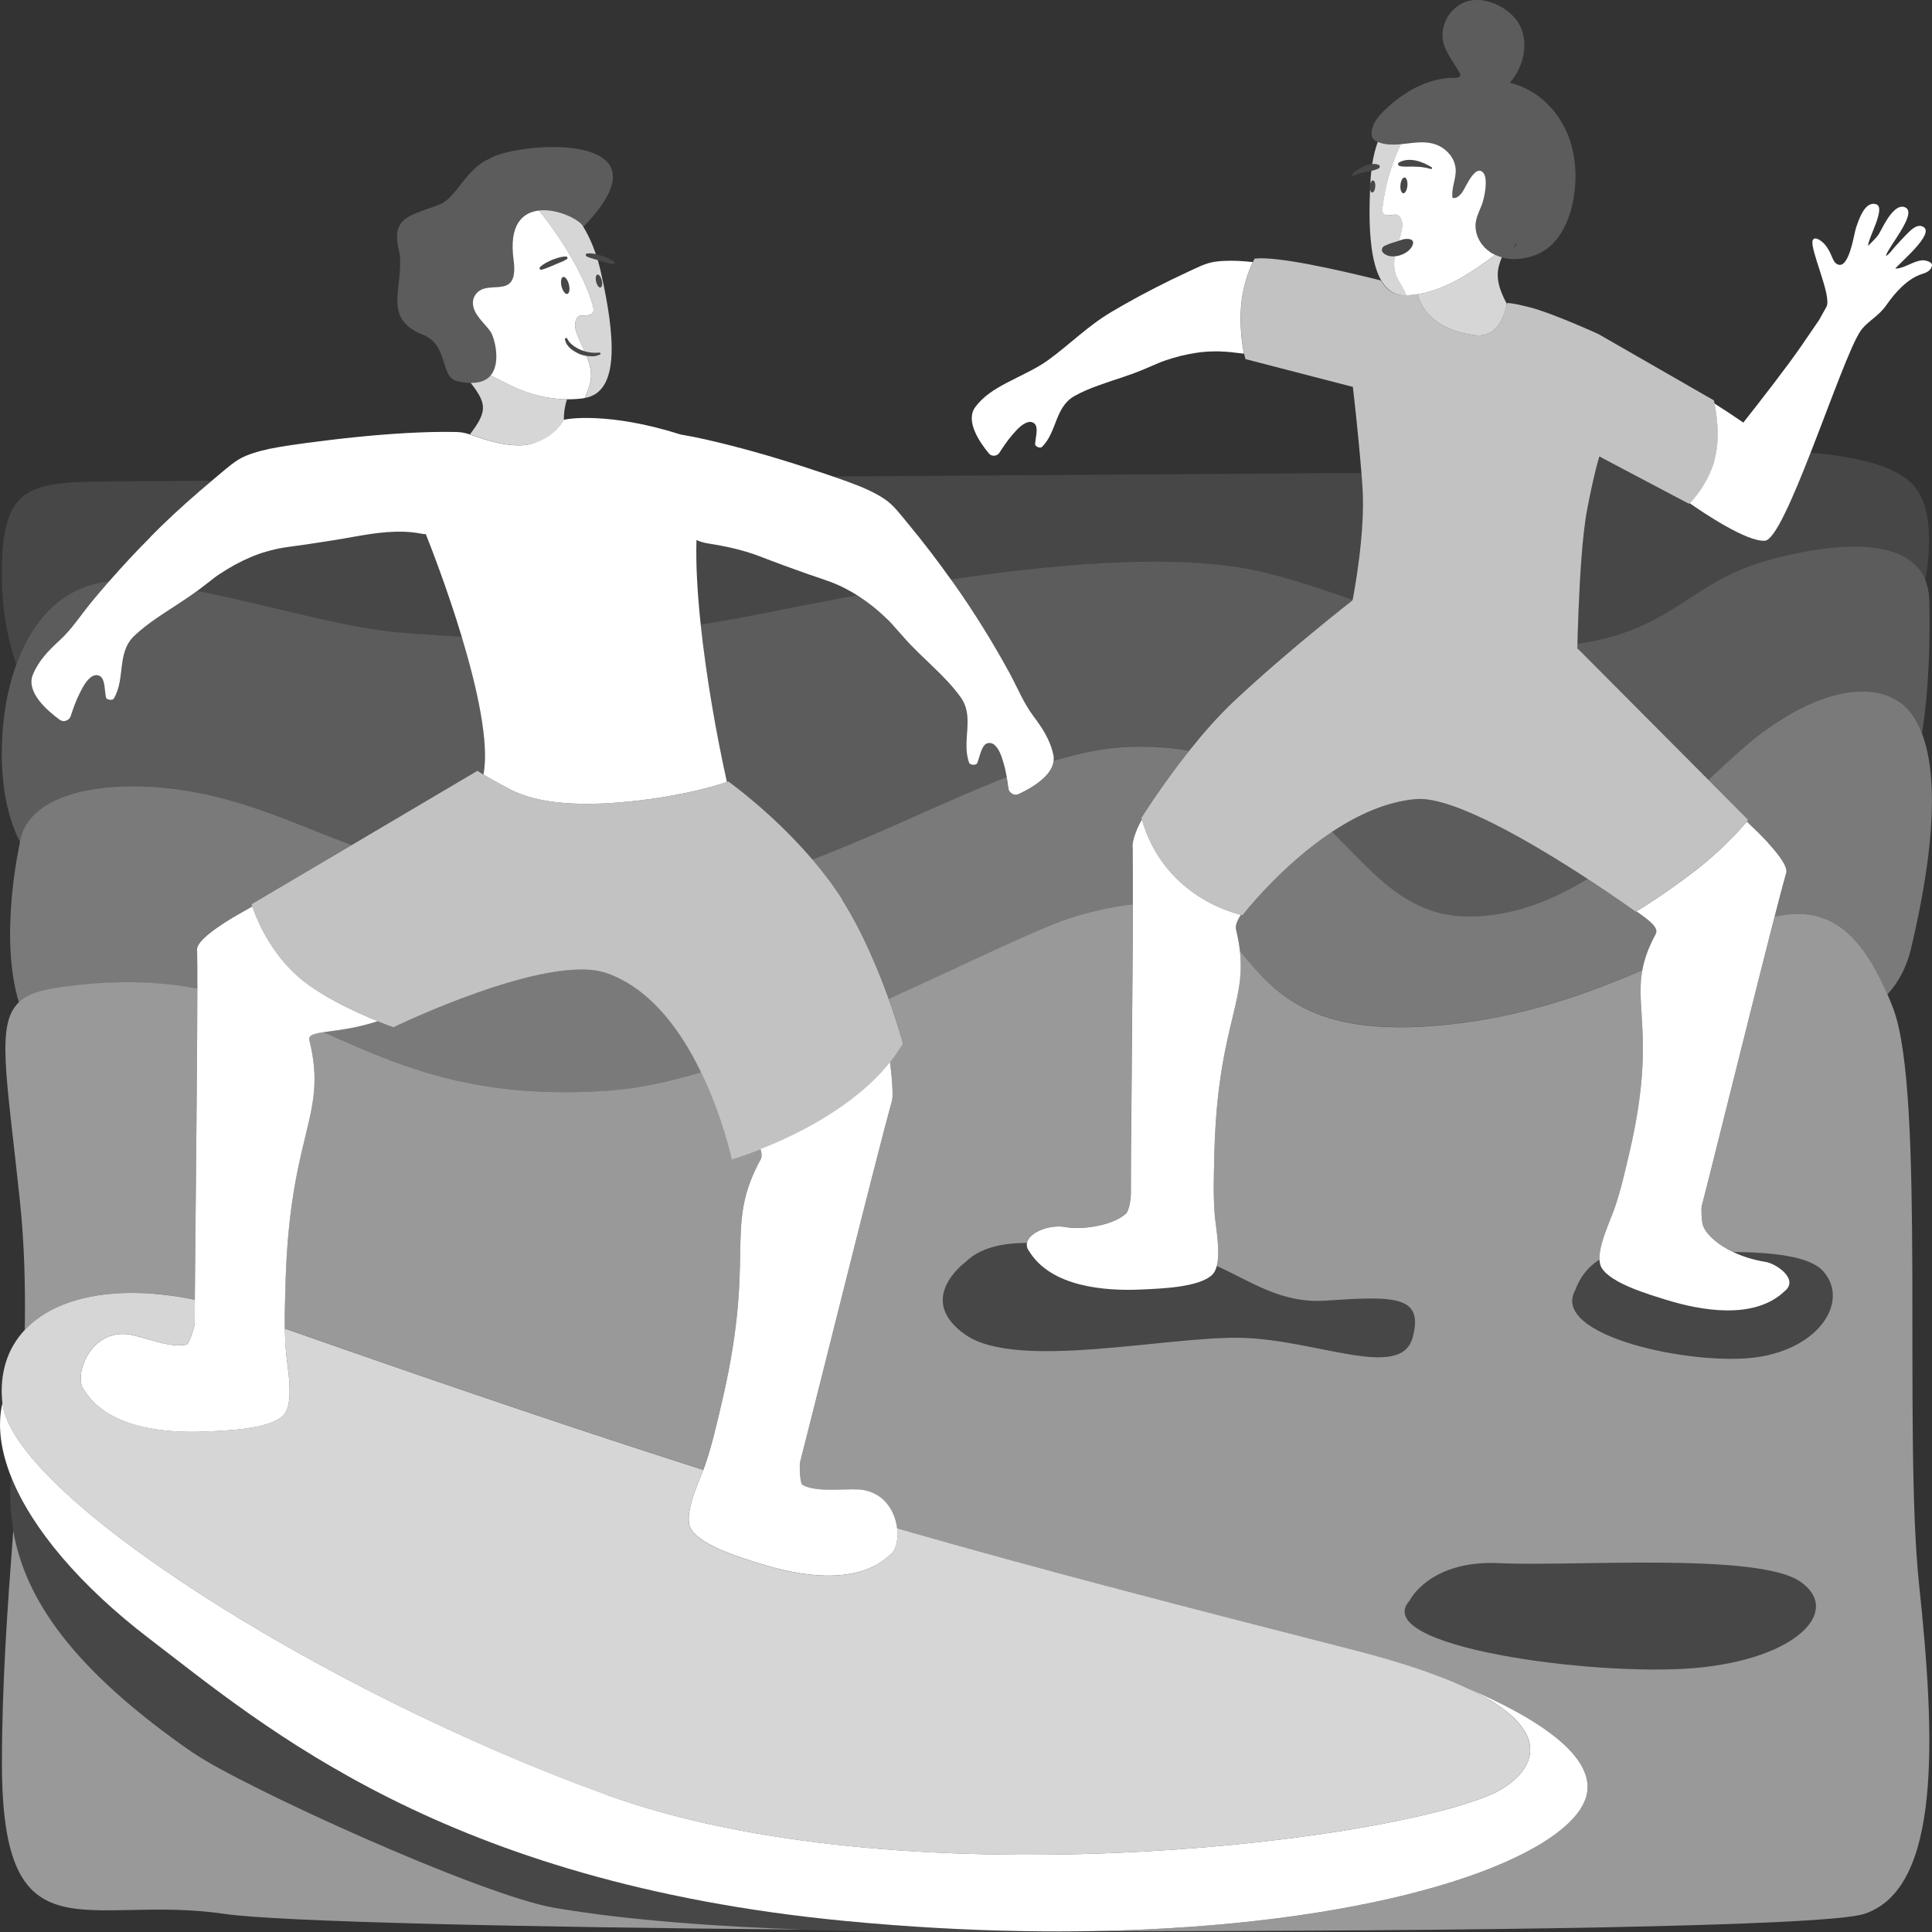 <svg viewBox="0 0 300 300" xmlns="http://www.w3.org/2000/svg"><rect x="0" y="0" width="300" height="300" fill="#333333" stroke="none"/><g fill="#fff"><path d="m 131.42 74.74 l 1.25 .47 c 1.53 .57 3.22 1.34 4.61 2.25 1.46 .95 2.51 2.42 3.64 3.77 2.37 2.85 4.62 5.79 6.75 8.79 18.78 -2.79 37.2 -4.1 49.34 -.93 4.86 1.27 9.12 2.69 13 4.09 .17 -.84 2.03 -10.47 1.53 -17.56 -.05 -.72 -.11 -1.45 -.16 -2.18 -19.05 .13 -50.19 .34 -82.09 .55 l 1.15 .4 .99 .35 z" opacity=".1"/><path d="m 274.08 83.97 c -2.78 .28 -9.85 -4.53 -11.72 -5.83 -.07 .07 -.11 .1 -.11 .1 l -13.54 -7.15 c -.14 .01 -.28 .03 -.43 .04 -.21 .63 -.83 2.76 -1.83 7.98 -.74 3.88 -1.14 10.58 -1.34 15.58 -.05 1.8 -.1 3.57 -.16 5.31 14.85 -2.21 17.38 -9.61 29.39 -12.93 12.01 -3.33 22.1 -3.18 24.62 3.05 1.13 -6.72 .79 -12.47 -2.43 -15.36 -2.83 -2.54 -8.5 -3.88 -15.4 -4.47 -2.79 7.13 -5.55 13.53 -7.08 13.69 z" opacity=".1"/><path d="m 16.92 90.31 c 2.06 -2.35 4.19 -4.64 6.41 -6.87 .59 -.59 1.17 -1.19 1.77 -1.77 2.52 -2.44 5.14 -4.78 7.84 -7.03 -8.85 .06 -14.83 .11 -16.67 .12 -12.43 .11 -16.19 1 -15.97 15.42 .08 5.14 1.03 9.49 2.22 12.99 2.52 -6.91 7.21 -12.16 14.4 -12.87 z" opacity=".1"/><path d="m 65.29 82.85 c -3.42 -.67 -7.27 -.04 -9.88 .42 -2.61 .48 -5.22 .88 -7.83 1.27 l -1.96 .27 -.93 .13 -.2 .03 -.45 .07 c -.86 .14 -1.73 .33 -2.59 .59 -1.72 .48 -3.4 1.22 -5.03 2.1 -.81 .45 -1.62 .94 -2.41 1.47 l -.59 .41 -.69 .54 -1.61 1.24 c -.18 .14 -.37 .27 -.55 .4 11.38 2.22 23.01 5.9 32.76 6.58 2.85 .2 5.61 .39 8.36 .55 -2.33 -7.73 -5.03 -14.57 -5.59 -15.97 -.26 -.01 -.54 -.04 -.83 -.1 z" opacity=".1"/><path d="m 133.08 92.43 c -.59 -.37 -1.18 -.73 -1.8 -1.03 -.8 -.42 -1.61 -.77 -2.44 -1.08 l -.62 -.22 -.89 -.31 -1.88 -.64 c -2.5 -.89 -5 -1.79 -7.48 -2.76 -2.49 -.96 -5.32 -1.59 -7.97 -1.99 -.73 -.11 -1.34 -.3 -1.86 -.54 -.12 3.76 .14 8.31 .66 13.13 3.16 -.51 6.51 -1.11 10.13 -1.84 4.56 -.92 9.32 -1.84 14.14 -2.71 z" opacity=".1"/><path d="m 28.18 122.64 c 9.75 1.48 17.05 5.04 26.42 8.57 l 19.55 -11.55 s .24 .18 .93 .59 c .95 -4.92 -1.02 -13.58 -3.36 -21.35 -2.75 -.16 -5.51 -.35 -8.36 -.55 -9.75 -.68 -21.38 -4.36 -32.76 -6.58 -1.96 1.46 -4.16 2.77 -6.22 4.18 -1.26 .86 -2.46 1.77 -3.51 2.78 -2.75 2.64 -1.32 6.61 -3.15 9.71 -.22 .37 -1.17 .22 -1.24 -.17 -.2 -1 -.15 -2.34 -.63 -3.03 -.3 -.43 -.93 -.56 -1.44 -.27 -.85 .47 -1.41 1.49 -1.96 2.58 -.62 1.21 -1.11 2.61 -1.43 3.63 -.22 .69 -1.1 1.01 -1.68 .59 -1.94 -1.4 -5.31 -4.31 -4.21 -7.02 .88 -2.16 2.41 -3.75 4.17 -5.35 1.86 -1.7 3.25 -3.89 4.85 -5.83 .91 -1.11 1.84 -2.2 2.79 -3.28 -7.19 .71 -11.88 5.96 -14.4 12.87 -1.74 4.77 -2.44 10.32 -2.22 15.71 .22 5.34 1.41 9.2 2.81 11.92 1.28 -8.14 14.14 -9.83 25.07 -8.17 z" opacity=".2"/><path d="m 228.03 142.32 c 6.66 0 12.83 -2.38 18.5 -5.84 -8.15 -5.33 -20.83 -12.88 -26.63 -12.4 -4.61 .38 -9.1 2.47 -13.06 5.09 6.57 6.59 11.72 13.16 21.19 13.16 z" opacity=".2"/><path d="m 126.14 133.45 c 10.61 -4.02 20.75 -9.12 30.17 -12.79 -.12 -.68 -.28 -1.4 -.47 -2.08 -.34 -1.18 -.7 -2.28 -1.45 -2.91 -.45 -.38 -1.09 -.38 -1.47 -.01 -.6 .58 -.81 1.91 -1.19 2.86 -.15 .37 -1.11 .33 -1.26 -.07 -1.23 -3.4 .92 -7.02 -1.3 -10.15 -2.38 -3.35 -6.03 -6.11 -8.76 -9.23 l -1.36 -1.53 -.58 -.66 -.5 -.52 c -.69 -.68 -1.39 -1.31 -2.11 -1.91 -.9 -.73 -1.82 -1.4 -2.78 -2.01 -4.83 .87 -9.58 1.8 -14.14 2.71 -3.62 .73 -6.98 1.33 -10.13 1.84 .87 8.2 2.45 17.18 4.07 24.43 .14 -.05 .21 -.08 .21 -.08 s 6.88 4.88 13.05 12.11 z" opacity=".2"/><path d="m 184.66 116.57 c 2.12 -2.66 4.52 -5.42 6.98 -7.73 8.36 -7.84 18.35 -15.61 18.35 -15.61 l .01 -.07 c -3.87 -1.4 -8.13 -2.82 -13 -4.09 -12.14 -3.16 -30.57 -1.86 -49.34 .93 .16 .23 .33 .44 .49 .67 3.14 4.46 6.01 9.08 8.6 13.83 1.21 2.22 2.18 4.65 3.69 6.67 1.44 1.92 2.65 3.77 3.12 6.07 .06 .3 .06 .58 .04 .87 4.16 -1.26 8.16 -2.07 11.95 -2.17 3.36 -.09 6.37 .15 9.11 .62 z" opacity=".2"/><path d="m 274.36 87.06 c -12.01 3.33 -14.54 10.73 -29.39 12.93 -.01 .27 -.02 .54 -.03 .8 .06 -.02 .09 -.03 .09 -.03 l 20.25 20.35 c 3.21 -3.02 6.15 -5.75 8.8 -7.68 10.05 -7.32 18.82 -7.76 22.66 -2.72 .66 .86 1.23 1.93 1.7 3.17 1.11 -6.77 1.28 -14.73 1.14 -20.65 -.03 -1.18 -.24 -2.22 -.6 -3.13 -2.52 -6.23 -12.61 -6.37 -24.62 -3.05 z" opacity=".2"/><path d="m 30.63 153.52 c 0 -2.44 -.01 -4.46 -.03 -5.82 -.27 -1.05 1.41 -2.59 4.24 -4.42 .08 -.05 .15 -.1 .23 -.15 1.19 -.75 2.58 -1.56 4.1 -2.39 -.07 -.22 -.11 -.35 -.11 -.35 l 15.53 -9.17 c -9.37 -3.54 -16.66 -7.09 -26.42 -8.57 -10.93 -1.66 -23.79 .03 -25.07 8.17 0 .02 -.01 .04 -.01 .06 0 0 -3.32 14.51 -.15 24.76 1.26 -1.18 3.16 -1.83 5.92 -2.24 8.67 -1.28 15.66 -1.01 21.77 .14 z" opacity=".35"/><path d="m 95.44 169.29 c 4.03 -.32 8.6 -1.32 13.45 -2.76 -3.07 -6.34 -7.8 -13.03 -14.68 -15.45 -9.16 -3.21 -33.11 8.41 -33.11 8.41 s -.97 -.34 -2.45 -.94 c -3.49 1.17 -6.51 1.43 -8.43 1.71 11.63 5.17 23.65 10.74 45.22 9.02 z" opacity=".35"/><path d="m 175.87 131.64 c -.15 -.61 .38 -2.58 1.43 -4.38 -.02 -.08 -.05 -.16 -.07 -.24 0 0 3.12 -5.02 7.43 -10.44 -2.74 -.47 -5.74 -.71 -9.11 -.62 -3.79 .1 -7.79 .92 -11.95 2.17 -.24 2.45 -3.54 4.33 -5.49 5.22 -.64 .3 -1.46 -.19 -1.54 -.91 -.06 -.52 -.15 -1.13 -.26 -1.77 -9.42 3.66 -19.57 8.77 -30.17 12.79 1.66 1.94 3.26 4.04 4.67 6.27 3.14 4.97 5.59 10.91 7.21 15.4 12.53 -5.67 23.61 -11.22 28.98 -12.8 3.47 -1.02 6.39 -1.62 8.91 -1.87 .01 -3.83 .01 -6.96 -.03 -8.82 z" opacity=".35"/><path d="m 274.08 113.43 c -2.65 1.93 -5.59 4.66 -8.8 7.68 l 6.18 6.21 s -.08 .1 -.21 .26 c 1.18 1.11 2.24 2.16 3.13 3.11 .06 .06 .11 .12 .17 .18 2.1 2.28 3.23 4.04 2.75 4.91 -.41 1.46 -1 3.75 -1.73 6.55 7.21 -1.51 12.69 .87 17.51 12.08 1.71 -1.88 2.97 -4.19 3.66 -7.09 3.98 -16.76 4 -27.4 1.7 -33.43 -.48 -1.25 -1.04 -2.31 -1.7 -3.17 -3.85 -5.04 -12.61 -4.6 -22.66 2.72 z" opacity=".35"/><path d="m 254.09 141.5 l -.11 .07 s -3.08 -2.23 -7.45 -5.09 c -5.67 3.46 -11.83 5.84 -18.5 5.84 -9.47 0 -14.62 -6.57 -21.19 -13.16 -8.07 5.34 -13.89 12.93 -13.89 12.93 s -.1 -.02 -.28 -.06 c -.62 .96 -.89 1.73 -.75 2.28 .3 1.21 .5 2.32 .61 3.35 5.2 6.14 10.62 13.57 31.81 11.47 12.23 -1.22 22.27 -4.88 30.68 -8.52 .31 -1.69 .92 -3.46 2.06 -5.57 .52 -.94 -.71 -1.98 -2.99 -3.55 z" opacity=".35"/><path d="m 30.25 201.82 c .02 -2.76 .06 -6.58 .1 -10.95 .07 -7.31 .16 -16.15 .22 -24.07 .02 -2.02 .03 -3.98 .04 -5.84 .02 -2.75 .03 -5.26 .03 -7.44 -6.12 -1.15 -13.1 -1.42 -21.77 -.14 -2.76 .41 -4.66 1.05 -5.92 2.24 -3.62 3.4 -1.92 11.27 .15 30.94 .68 6.47 .86 13.13 .75 19.95 4.88 -5.21 14.41 -7.16 26.41 -4.7 z" opacity=".5"/><path d="m 30.11 272.27 c -19 -13.12 -26.24 -24.11 -28.05 -34.58 -.89 11.75 -1.76 23.83 -1.76 36.12 0 31.06 13.19 20.24 34.58 23.38 8.22 1.21 45.93 2.07 89.94 2.44 -12.95 -.45 -27.23 -1.41 -38.71 -3.38 -11.6 -1.99 -48.7 -18.96 -56 -24 z" opacity=".5"/><path d="m 111.76 219.14 c 5.97 -24.44 .39 -28.14 6.35 -39.11 .21 -.38 .19 -.91 -.02 -1.59 -2.69 1.05 -4.48 1.56 -4.48 1.56 s -1.37 -6.53 -4.73 -13.48 c -4.85 1.44 -9.43 2.44 -13.45 2.76 -21.57 1.72 -33.59 -3.85 -45.22 -9.02 -1.52 .23 -2.37 .48 -2.18 1.23 2.99 12.12 -3.34 14.29 -3.74 39.44 -.01 .78 -.09 2.98 -.06 5.35 13.27 4.68 38.19 13.34 61.89 20.96 1.03 .33 2.05 .65 3.08 .98 .08 -.21 .16 -.42 .23 -.6 1.13 -3.19 2.05 -7.36 2.32 -8.49 z" opacity=".5"/><path d="m 293.96 156.55 c -.29 -.75 -.58 -1.46 -.88 -2.14 -4.83 -11.2 -10.3 -13.59 -17.51 -12.08 -.41 1.6 -.86 3.37 -1.34 5.25 -.42 1.66 -.86 3.4 -1.32 5.21 -1.78 7.06 -3.75 14.95 -5.38 21.48 -1.56 6.24 -2.81 11.24 -3.29 13.06 -.03 .02 -.11 2.22 .29 3.15 .57 1.31 2.23 2.8 4.6 3.92 6.08 .07 11.84 .64 13.94 2.96 4.16 4.6 -.46 12.04 -10.39 13.4 s -32.14 -3.35 -28.05 -10.48 c 0 0 .92 -3 3.75 -4.69 -.11 -2.34 1.64 -5.95 2.27 -7.76 1.03 -2.93 1.87 -6.77 2.13 -7.81 4.32 -17.78 1.09 -22.99 2.25 -29.39 -8.41 3.64 -18.45 7.3 -30.68 8.52 -21.19 2.11 -26.61 -5.33 -31.81 -11.47 .94 8.47 -3.71 12.31 -4.01 32.92 -.02 1.07 -.17 5 .1 8.1 .16 1.85 .9 5.62 .31 7.89 5.36 2.37 9.94 5.83 16.88 5.37 10.52 -.69 15.37 -.92 13.52 5.77 -1.85 6.7 -15.03 .23 -26.69 0 -11.65 -.23 -34.73 5.08 -42.71 -.46 s 0 -11.31 0 -11.31 c 2.27 -2.23 5.63 -2.93 9.51 -2.97 .31 -1.7 3.63 -2.92 6.06 -2.45 2.23 .43 7.21 -.11 9.39 -2.17 .73 -1.12 .72 -3.53 .69 -3.56 0 -1.88 .04 -7.03 .09 -13.47 .06 -6.73 .13 -14.85 .18 -22.14 .01 -1.86 .02 -3.66 .03 -5.37 .01 -1.18 .01 -2.3 .01 -3.38 -2.52 .25 -5.45 .85 -8.91 1.87 -5.36 1.58 -16.45 7.14 -28.98 12.8 1.44 4.01 2.21 6.87 2.21 6.87 -.6 1.03 -1.28 2.02 -2.03 2.95 .41 3.01 .52 5.7 .28 6.14 -.69 2.49 -1.91 7.18 -3.35 12.83 -.46 1.8 -.94 3.7 -1.44 5.66 -1.94 7.68 -4.09 16.25 -5.87 23.35 -1.7 6.79 -3.07 12.22 -3.59 14.2 -.03 .02 -.12 2.41 .31 3.42 1.97 1.21 6.02 .67 8.5 .75 4.08 .12 5.94 3.25 6.28 6.04 22.82 6.55 45.73 12.44 71.04 18.92 1.95 .5 3.76 1 5.46 1.5 h .01 s .09 .03 .27 .08 c 4.82 1.43 8.67 2.87 11.68 4.28 10.19 4.33 22.48 11.36 17.68 18.73 -6.06 9.32 -34.26 18.29 -75.65 19.02 57.98 .06 113.72 -.74 119.64 -2.66 12.12 -3.93 11.05 -27.57 8.56 -51.12 -2.5 -23.55 1.04 -76.38 -4.04 -89.53 z m -30.8 102.46 c -15.67 1.36 -50.72 -3.35 -44.27 -10.48 0 0 3.08 -6.35 14.02 -5.8 s 40.1 -1.72 46.66 2.88 -.73 12.04 -16.4 13.4 z" opacity=".5"/><path d="m 177.33 200.21 c -5.68 .28 -14.06 -.37 -17.49 -5.87 -.07 -.1 -.14 -.2 -.2 -.3 -.21 -.37 -.26 -.73 -.19 -1.06 -3.88 .04 -7.24 .74 -9.51 2.97 0 0 -7.98 5.77 0 11.31 s 31.06 .23 42.71 .46 24.84 6.7 26.69 0 -3 -6.47 -13.52 -5.77 c -6.94 .46 -11.52 -3 -16.88 -5.37 -.14 .56 -.37 1.02 -.7 1.35 -2.05 2 -8.22 2.16 -10.9 2.29 z" opacity=".1"/><path d="m 277.37 200.26 c -.09 .09 -.18 .16 -.27 .24 -4.7 4.47 -12.98 2.99 -18.41 1.3 -2.56 -.8 -8.49 -2.5 -9.98 -4.95 -.21 -.35 -.31 -.79 -.33 -1.28 -2.82 1.7 -3.75 4.69 -3.75 4.69 -4.09 7.14 18.12 11.84 28.05 10.48 s 14.55 -8.8 10.39 -13.4 c -2.1 -2.32 -7.87 -2.89 -13.94 -2.96 1.44 .68 3.14 1.23 5.02 1.53 1.59 .25 4.99 2.52 3.22 4.34 z" opacity=".1"/><path d="m 131.05 298.26 c -62.09 -6 -89.98 -30.14 -107.87 -43.82 -10.79 -8.25 -18.2 -17.08 -21.4 -25 -.13 .73 -.2 1.53 -.2 2.42 0 1.93 .15 3.87 .49 5.83 1.81 10.47 9.05 21.46 28.05 34.58 7.3 5.04 44.41 22.01 56 24 11.49 1.97 25.76 2.93 38.71 3.38 16.29 .56 30.48 .31 34.38 .22 -8.89 -.14 -18.3 -.65 -28.16 -1.6 z" opacity=".1"/><path d="m 245.45 280.83 c 4.79 -7.37 -7.5 -14.4 -17.68 -18.73 16.15 7.57 8.74 14.47 3.59 16.63 -18.6 7.8 -92.27 16.23 -137.08 0 -44.97 -16.28 -92.41 -46.78 -93.9 -60.87 -.81 3.45 -.3 7.39 1.4 11.59 3.2 7.91 10.61 16.75 21.4 25 17.9 13.68 45.78 37.82 107.87 43.82 9.86 .95 19.27 1.46 28.16 1.6 3.62 .06 7.15 .05 10.6 -.01 41.38 -.74 69.59 -9.71 75.65 -19.02 z"/><path d="m 94.26 278.73 c 44.81 16.23 118.49 7.8 137.08 0 5.16 -2.16 12.57 -9.06 -3.59 -16.63 -3.01 -1.41 -6.86 -2.85 -11.68 -4.28 -.09 -.03 -.18 -.05 -.27 -.08 -1.7 -.5 -3.51 -1 -5.46 -1.5 -25.31 -6.48 -48.21 -12.36 -71.04 -18.92 .2 1.63 -.12 3.14 -.83 3.87 -.09 .1 -.2 .17 -.3 .27 -5.12 4.85 -14.11 3.24 -20.01 1.39 -2.78 -.87 -9.23 -2.73 -10.85 -5.39 -1.23 -2.03 .9 -6.66 1.89 -9.22 -1.03 -.33 -2.05 -.65 -3.08 -.98 -23.7 -7.62 -48.62 -16.29 -61.89 -20.96 .02 1.15 .06 2.35 .16 3.45 .21 2.51 1.41 8.25 -.43 10.04 -2.24 2.17 -8.95 2.34 -11.86 2.48 -6.18 .3 -15.29 -.41 -19.01 -6.4 -.07 -.11 -.15 -.21 -.22 -.33 -1.37 -2.4 1.48 -9.66 7.78 -8.22 2.41 .55 6.2 2.1 8.41 1.42 .67 -.87 1.19 -3.2 1.17 -3.23 0 -.77 .01 -2.04 .02 -3.69 -12 -2.46 -21.53 -.52 -26.41 4.7 -2.68 2.86 -3.96 6.7 -3.47 11.34 1.5 14.09 48.94 44.59 93.89 60.88 z" opacity=".8"/><path d="m 231.74 39.36 c .14 .08 .27 .15 .41 .22 -3.7 2.84 -7.21 4.96 -10.7 5.84 -.05 .01 -.11 .03 -.16 .04 -.39 .09 -.78 .16 -1.17 .22 .38 1.56 1.99 5.44 8.86 6.36 4.1 .55 4.9 -4.3 4.98 -4.89 -1.25 -2.32 -1.75 -4.24 -1.11 -6.2 .09 -.33 .21 -.66 .36 -.99 -.36 -.1 -.72 -.23 -1.06 -.4 -.14 -.07 -.28 -.14 -.41 -.22 z" opacity=".8"/><path d="m 44.3 200.95 c .4 -25.15 6.73 -27.32 3.74 -39.44 -.19 -.75 .65 -1 2.18 -1.23 1.92 -.28 4.93 -.55 8.43 -1.71 -3.38 -1.37 -9.46 -4.13 -12.92 -7.43 -4.28 -4.07 -6.11 -9.06 -6.55 -10.39 -1.52 .84 -2.91 1.64 -4.1 2.39 -.08 .05 -.15 .1 -.23 .15 -2.83 1.83 -4.51 3.37 -4.24 4.42 .02 1.37 .03 3.38 .03 5.82 0 2.18 -.01 4.69 -.03 7.44 -.01 1.86 -.02 3.82 -.04 5.84 -.06 7.92 -.15 16.76 -.22 24.07 -.04 4.37 -.08 8.2 -.1 10.95 -.01 1.65 -.02 2.92 -.02 3.69 .03 .03 -.5 2.36 -1.17 3.23 -2.21 .67 -6 -.87 -8.41 -1.42 -6.3 -1.44 -9.14 5.81 -7.78 8.22 .07 .12 .15 .22 .22 .33 3.72 5.99 12.84 6.7 19.01 6.4 2.91 -.14 9.62 -.31 11.86 -2.48 1.84 -1.79 .64 -7.53 .43 -10.04 -.09 -1.1 -.14 -2.3 -.16 -3.45 -.04 -2.38 .04 -4.57 .06 -5.35 z"/><path d="m 82.58 68.92 c 3.74 -1.08 4.95 -3.68 4.96 -3.69 l .02 -.01 c -.02 -1.34 .23 -2.46 .48 -3.22 -2.94 -.02 -6 -.75 -8.85 -2.2 -.98 -.5 -2 -.96 -3.01 -1.49 -.61 .72 -1.59 1.17 -3.09 1.14 2.56 3.3 2.56 4.47 -.12 8 l .24 .09 c 1.17 .38 6.15 2.3 9.38 1.36 z" opacity=".8"/><path d="m 91.77 58.04 c -.04 -.9 -.3 -1.8 -.64 -2.65 -.02 -.04 -.04 -.08 -.05 -.12 -.17 -.03 -.34 -.07 -.51 -.11 -.04 -.01 -.07 -.02 -.1 -.03 -.17 -.05 -.34 -.1 -.5 -.16 -.18 -.08 -.35 -.17 -.52 -.27 -.31 -.17 -.6 -.35 -.87 -.58 -.26 -.24 -.51 -.52 -.67 -.86 -.09 -.18 -.16 -.37 -.18 -.59 -.01 -.07 .03 -.12 .08 -.16 .01 -.01 .02 -.02 .03 -.03 .03 -.01 .07 0 .1 0 h .04 c .02 .01 .03 .03 .05 .05 s .04 .03 .05 .05 l .01 .01 .01 .02 c .14 .34 .4 .63 .71 .89 .06 .05 .11 .09 .17 .14 .38 .29 .8 .53 1.24 .71 .03 .01 .06 .02 .1 .03 .15 .06 .3 .11 .46 .16 -.39 -.86 -.82 -1.7 -1.15 -2.58 -.24 -.62 -.42 -1.3 -.29 -1.95 .37 -1.8 1.82 -.51 2.68 -1.41 .28 -.3 .1 -.95 0 -1.3 -1.37 -4.74 -5.08 -10.63 -8.32 -14.61 -2.57 .28 -4.69 2.19 -3.96 7.61 .96 7.1 -4.75 2.23 -6.22 6.06 -.64 2.36 2.27 4.12 2.88 5.57 .57 1.34 1.26 4.62 -.22 6.38 1.01 .53 2.02 .99 3.01 1.49 2.85 1.45 5.91 2.17 8.85 2.2 .87 .01 1.73 -.04 2.57 -.16 .08 -.01 .15 -.04 .23 -.06 .31 -.9 .74 -1.8 .88 -2.74 .05 -.34 .07 -.68 .05 -1.01 z m -7.69 -16.16 c -.08 .02 -.17 0 -.23 -.07 -.09 -.1 -.09 -.25 .01 -.34 .55 -.53 1.23 -.83 1.9 -1.13 .69 -.25 1.39 -.52 2.15 -.51 .07 0 .14 .04 .18 .11 .06 .1 .03 .24 -.07 .3 -.63 .4 -1.3 .59 -1.94 .89 -.66 .25 -1.28 .57 -1.99 .75 z m 3.12 2.59 c -.18 -.73 -.07 -1.38 .25 -1.46 .31 -.08 .71 .45 .89 1.17 s .07 1.38 -.25 1.46 c -.31 .08 -.71 -.45 -.89 -1.17 z"/><path d="m 83.7 32.7 c 3.24 3.98 6.95 9.87 8.32 14.61 .1 .34 .28 .99 0 1.3 -.86 .91 -2.31 -.39 -2.68 1.41 -.13 .65 .06 1.33 .29 1.95 .33 .88 .76 1.72 1.15 2.58 h .01 c .72 .21 1.48 .28 2.27 .2 h .01 c .07 -.01 .13 .03 .16 .09 v .02 c .01 .04 .02 .08 0 .11 -.02 .04 -.05 .08 -.09 .1 -.06 .03 -.11 .04 -.17 .06 -.28 .11 -.57 .18 -.86 .19 -.34 .02 -.68 0 -1.02 -.06 .02 .04 .04 .08 .05 .12 .34 .84 .59 1.75 .64 2.65 .02 .34 0 .68 -.05 1.01 -.15 .94 -.57 1.84 -.88 2.74 v .01 c 5.37 -.95 4.73 -9.44 2.42 -19.68 -.13 -.6 -.29 -1.17 -.45 -1.72 -.21 -.06 -.41 -.12 -.62 -.18 -.37 -.1 -.74 -.22 -1.1 -.38 -.07 -.03 -.13 -.11 -.14 -.19 v -.01 c -.01 -.13 .08 -.25 .21 -.27 .46 -.05 .91 .01 1.35 .1 -.59 -1.74 -1.3 -3.24 -2.11 -4.51 -.89 -1.09 -4.03 -2.56 -6.7 -2.27 z m 9.06 9.94 c .24 -.06 .54 .34 .68 .89 s .05 1.05 -.19 1.11 -.54 -.34 -.68 -.89 -.05 -1.05 .19 -1.11 z" opacity=".8"/><path d="m 93.25 44.65 c .24 -.06 .32 -.56 .19 -1.11 s -.44 -.95 -.68 -.89 -.32 .56 -.19 1.11 c .14 .55 .44 .95 .68 .89 z" opacity=".1"/><path d="m 88.33 44.18 c -.18 -.73 -.57 -1.25 -.89 -1.17 -.31 .08 -.42 .73 -.25 1.46 s .57 1.25 .89 1.17 c .31 -.08 .42 -.73 .25 -1.46 z" opacity=".1"/><path d="m 90.78 54.55 c -.15 -.05 -.31 -.1 -.46 -.16 -.03 -.01 -.07 -.02 -.1 -.03 -.45 -.17 -.87 -.42 -1.24 -.71 -.06 -.04 -.11 -.09 -.17 -.14 -.31 -.26 -.57 -.55 -.71 -.89 l -.01 -.02 -.01 -.02 c -.01 -.02 -.03 -.03 -.05 -.05 s -.03 -.04 -.05 -.05 c -.01 -.01 -.03 0 -.04 0 -.03 -.01 -.07 -.01 -.1 0 -.01 .01 -.02 .02 -.03 .03 -.05 .04 -.09 .1 -.08 .16 .02 .22 .09 .41 .17 .59 .16 .34 .41 .62 .67 .86 .27 .23 .56 .42 .87 .58 .17 .09 .34 .19 .52 .26 .16 .06 .33 .12 .5 .16 .03 .01 .07 .02 .1 .03 .17 .04 .34 .08 .51 .1 .34 .06 .68 .08 1.01 .06 .29 -.02 .58 -.09 .86 -.19 .06 -.02 .11 -.03 .17 -.06 .04 -.02 .07 -.06 .09 -.1 .01 -.04 .01 -.07 0 -.11 0 -.01 0 -.01 0 -.02 -.03 -.07 -.09 -.1 -.16 -.1 h -.01 c -.78 .07 -1.54 .01 -2.27 -.2 z" opacity=".1"/><path d="m 88.08 39.93 c -.04 -.07 -.11 -.1 -.18 -.11 -.76 -.02 -1.46 .26 -2.15 .51 -.67 .3 -1.35 .6 -1.9 1.13 -.1 .09 -.1 .25 -.01 .34 .06 .07 .15 .09 .23 .07 .71 -.18 1.33 -.51 1.99 -.75 .64 -.3 1.31 -.49 1.94 -.89 .1 -.06 .13 -.2 .07 -.3 z" opacity=".1"/><path d="m 91.09 39.85 c .36 .16 .73 .28 1.1 .38 .21 .06 .42 .12 .62 .17 .11 .03 .2 .06 .31 .1 .69 .16 1.33 .43 2.08 .51 .12 .01 .22 -.08 .24 -.19 0 -.08 -.03 -.15 -.09 -.19 -.59 -.49 -1.3 -.71 -2 -.95 -.28 -.06 -.56 -.14 -.85 -.19 -.43 -.09 -.88 -.14 -1.34 -.1 -.13 .01 -.22 .13 -.21 .27 .01 .09 .07 .16 .14 .2 z" opacity=".1"/><path d="m 76.4 51.94 c -.62 -1.44 -3.52 -3.21 -2.88 -5.57 1.47 -3.83 7.18 1.04 6.22 -6.06 -.73 -5.43 1.39 -7.33 3.96 -7.61 2.67 -.29 5.81 1.17 6.7 2.27 .07 .09 .14 .18 .18 .26 .61 -.62 1.12 -1.21 1.6 -1.77 8.55 -10.16 -3.17 -11.4 -10.88 -10.3 -2.38 .34 -4.38 .9 -5.28 1.49 -3.71 1.51 -5.16 6.23 -7.96 7.19 -4.97 1.81 -7.46 2.05 -5.98 7.64 .5 5.47 -2.57 9.72 3.19 12.34 4.53 1.47 2.92 6.68 5.7 7.36 .82 .2 1.51 .28 2.14 .3 1.5 .03 2.49 -.42 3.09 -1.14 1.48 -1.76 .79 -5.04 .22 -6.38 z" opacity=".2"/><path d="m 23.32 83.44 c -2.22 2.22 -4.35 4.52 -6.41 6.87 -.95 1.08 -1.88 2.17 -2.79 3.28 -1.59 1.94 -2.99 4.14 -4.85 5.83 -1.76 1.61 -3.29 3.19 -4.17 5.35 -1.1 2.71 2.27 5.62 4.21 7.02 .57 .41 1.46 .1 1.68 -.59 .32 -1.02 .81 -2.42 1.43 -3.63 .55 -1.09 1.11 -2.1 1.96 -2.58 .51 -.28 1.14 -.16 1.44 .27 .48 .69 .44 2.03 .63 3.03 .08 .39 1.03 .54 1.24 .17 1.83 -3.1 .4 -7.06 3.15 -9.71 1.06 -1.01 2.26 -1.92 3.51 -2.78 2.06 -1.42 4.26 -2.73 6.22 -4.18 .18 -.13 .37 -.26 .55 -.4 l 1.61 -1.24 .69 -.54 .59 -.41 c .8 -.53 1.6 -1.02 2.41 -1.47 1.64 -.88 3.31 -1.63 5.03 -2.1 .86 -.25 1.72 -.45 2.59 -.59 l .45 -.07 .2 -.03 .93 -.13 1.96 -.27 c 2.61 -.39 5.22 -.79 7.83 -1.27 2.61 -.46 6.46 -1.09 9.88 -.42 .3 .06 .57 .09 .83 .1 .56 1.4 3.26 8.24 5.59 15.97 2.34 7.77 4.31 16.43 3.36 21.35 .76 .46 2.07 1.21 4.25 2.35 4.13 2.17 10.89 2.74 19.87 1.68 7.93 -.94 12.68 -2.52 13.69 -2.88 -1.62 -7.25 -3.2 -16.23 -4.07 -24.43 -.51 -4.82 -.78 -9.38 -.66 -13.13 .53 .24 1.14 .43 1.86 .54 2.65 .41 5.48 1.03 7.97 1.99 2.48 .97 4.98 1.88 7.48 2.76 l 1.88 .64 .89 .31 .62 .22 c .83 .31 1.64 .66 2.44 1.08 .61 .31 1.21 .66 1.8 1.03 .95 .61 1.88 1.28 2.78 2.01 .72 .6 1.42 1.24 2.11 1.91 l .5 .52 .58 .66 1.36 1.53 c 2.73 3.12 6.39 5.88 8.76 9.23 2.22 3.13 .07 6.75 1.3 10.15 .14 .4 1.11 .44 1.26 .07 .38 -.95 .59 -2.27 1.19 -2.86 .38 -.37 1.02 -.37 1.47 .01 .75 .63 1.11 1.74 1.45 2.91 .2 .68 .35 1.39 .47 2.08 .11 .64 .2 1.25 .26 1.77 .09 .72 .9 1.2 1.54 .91 1.95 -.9 5.25 -2.77 5.49 -5.22 .03 -.28 .03 -.57 -.04 -.87 -.47 -2.3 -1.68 -4.15 -3.12 -6.07 -1.52 -2.03 -2.49 -4.46 -3.69 -6.67 -2.59 -4.75 -5.46 -9.37 -8.6 -13.83 -.16 -.23 -.33 -.45 -.49 -.67 -2.14 -3 -4.38 -5.94 -6.75 -8.79 -1.13 -1.35 -2.18 -2.82 -3.64 -3.77 -1.39 -.91 -3.07 -1.68 -4.61 -2.25 l -1.25 -.47 -.99 -.35 -1.15 -.4 -.73 -.25 c -2.51 -.85 -5.02 -1.67 -7.55 -2.43 -2.52 -.77 -5.06 -1.48 -7.61 -2.13 s -5.11 -1.25 -7.7 -1.69 c -11.3 -3.59 -17.92 -2.42 -18.15 -2.26 l -.02 .01 c -.01 .01 -1.22 2.6 -4.96 3.69 -3.23 .94 -8.21 -.98 -9.38 -1.36 -.08 -.03 -.16 -.07 -.24 -.09 -.63 -.22 -1.32 -.36 -2.05 -.38 -2.62 -.06 -5.23 .03 -7.84 .17 -2.61 .15 -5.22 .36 -7.83 .63 -2.61 .26 -5.22 .59 -7.83 .93 l -1.96 .28 -1.03 .15 s -.4 .07 -.76 .13 l -.54 .09 c -1.61 .27 -3.4 .7 -4.92 1.32 -1.6 .65 -2.9 1.89 -4.26 3 -.34 .28 -.66 .57 -1 .85 -2.7 2.26 -5.32 4.59 -7.84 7.03 -.6 .58 -1.18 1.18 -1.77 1.77 z"/><path d="m 118.09 178.44 c .21 .68 .23 1.21 .02 1.59 -5.96 10.97 -.38 14.67 -6.35 39.11 -.28 1.13 -1.19 5.3 -2.32 8.49 -.07 .18 -.14 .39 -.23 .6 -1 2.57 -3.12 7.2 -1.89 9.22 1.62 2.66 8.06 4.52 10.85 5.39 5.9 1.85 14.9 3.46 20.01 -1.39 .1 -.09 .2 -.17 .3 -.27 .71 -.73 1.03 -2.24 .83 -3.87 -.34 -2.79 -2.2 -5.92 -6.28 -6.04 -2.47 -.08 -6.53 .46 -8.5 -.75 -.43 -1.01 -.35 -3.4 -.31 -3.42 .52 -1.98 1.88 -7.41 3.59 -14.2 1.78 -7.1 3.93 -15.67 5.87 -23.35 .5 -1.96 .98 -3.86 1.44 -5.66 1.44 -5.65 2.66 -10.34 3.35 -12.83 .24 -.44 .13 -3.13 -.28 -6.14 -5.55 6.99 -14.67 11.37 -20.1 13.5 z"/><path d="m 130.81 139.72 c -1.41 -2.23 -3.01 -4.33 -4.67 -6.27 -6.17 -7.23 -13.05 -12.11 -13.05 -12.11 s -.07 .03 -.21 .08 c -1.01 .36 -5.77 1.95 -13.69 2.88 -8.98 1.06 -15.74 .49 -19.87 -1.68 -2.17 -1.14 -3.49 -1.89 -4.25 -2.35 -.69 -.42 -.93 -.59 -.93 -.59 l -19.55 11.55 -15.53 9.17 s .04 .13 .11 .35 c .44 1.33 2.27 6.32 6.55 10.39 3.47 3.3 9.54 6.06 12.92 7.43 1.48 .6 2.45 .94 2.45 .94 s 23.95 -11.62 33.11 -8.41 c 6.89 2.41 11.62 9.1 14.68 15.45 3.36 6.95 4.73 13.48 4.73 13.48 s 1.79 -.51 4.48 -1.56 c 5.44 -2.13 14.56 -6.51 20.1 -13.5 .75 -.94 1.43 -1.92 2.03 -2.95 0 0 -.77 -2.86 -2.21 -6.87 -1.61 -4.49 -4.07 -10.43 -7.21 -15.4 z" opacity=".7"/><path d="m 274.55 130.87 c -.06 -.06 -.11 -.12 -.17 -.18 -.89 -.96 -1.96 -2 -3.13 -3.11 -.8 .95 -3.89 4.48 -8.2 7.76 -4.78 3.64 -8.32 5.79 -8.96 6.17 2.28 1.57 3.51 2.61 2.99 3.55 -1.14 2.11 -1.75 3.88 -2.06 5.57 -1.16 6.4 2.08 11.6 -2.25 29.39 -.25 1.04 -1.09 4.88 -2.13 7.81 -.64 1.81 -2.38 5.42 -2.27 7.76 .02 .49 .12 .93 .33 1.28 1.49 2.45 7.42 4.15 9.98 4.95 5.43 1.69 13.71 3.17 18.41 -1.3 .09 -.08 .19 -.16 .27 -.24 1.77 -1.83 -1.62 -4.09 -3.22 -4.34 -1.88 -.3 -3.58 -.85 -5.02 -1.53 -2.37 -1.12 -4.02 -2.61 -4.6 -3.92 -.4 -.93 -.32 -3.13 -.29 -3.15 .48 -1.82 1.73 -6.82 3.29 -13.06 1.63 -6.53 3.6 -14.41 5.38 -21.48 .46 -1.8 .9 -3.55 1.32 -5.21 .48 -1.89 .93 -3.65 1.34 -5.25 .72 -2.81 1.32 -5.09 1.73 -6.55 .48 -.87 -.65 -2.63 -2.75 -4.91 z"/><path d="m 192.67 48.29 c .14 -3.6 1.33 -6.48 1.86 -7.6 -.14 -.01 -.37 -.03 -.59 -.05 -.27 -.02 -.51 -.05 -.51 -.05 -1.49 -.13 -3.19 -.16 -4.69 .04 -1.58 .21 -3.02 1.01 -4.48 1.68 -3.3 1.53 -6.54 3.19 -9.69 4.97 -.67 .38 -1.33 .77 -1.99 1.16 -3.63 2.14 -6.42 5 -9.8 7.46 -1.87 1.36 -4.34 2.43 -6.39 3.51 -1.94 1.02 -3.67 2.08 -4.95 3.8 -1.61 2.16 .72 5.53 2.13 7.22 .42 .5 1.28 .43 1.63 -.14 .52 -.83 1.28 -1.96 2.11 -2.9 .74 -.84 1.48 -1.62 2.34 -1.84 .52 -.14 1.05 .12 1.22 .57 .27 .72 -.08 1.91 -.14 2.84 -.02 .37 .79 .71 1.07 .44 2.35 -2.33 1.99 -6.19 5.05 -7.91 1.17 -.66 2.45 -1.19 3.77 -1.66 2.36 -.86 4.85 -1.55 7.08 -2.52 l 1.72 -.73 .74 -.32 .62 -.23 c .83 -.29 1.66 -.54 2.49 -.75 1.66 -.4 3.32 -.68 4.97 -.71 .82 -.03 1.64 0 2.44 .07 l .41 .04 .19 .02 .85 .1 1.04 .12 c -.25 -1.15 -.62 -3.47 -.5 -6.66 z"/><path d="m 266.2 71.58 c -1.12 3.7 -3.34 6.05 -3.84 6.55 1.87 1.31 8.94 6.11 11.72 5.83 1.53 -.15 4.29 -6.56 7.08 -13.69 3.1 -7.92 6.23 -16.73 7.76 -18.9 .06 -.08 .11 -.15 .16 -.23 1.18 -1.43 2.66 -2.08 3.83 -3.76 1.35 -1.95 3.32 -4.16 5.59 -4.85 .67 -.21 1.33 -.51 1.49 -1.26 .14 -.63 -1.09 -.89 -1.51 -.85 -1.45 .12 -2.69 1.25 -4.18 1.3 .54 -.8 6.28 -5.48 4.32 -6.51 -1.01 -.53 -2.01 .63 -2.65 1.26 -.6 .6 -1.16 1.24 -1.73 1.86 -.41 .44 -.86 1.14 -1.4 1.43 .21 -1.25 4.91 -6.56 3.06 -7.53 -1.2 -.63 -2.4 1.11 -2.92 1.92 -.42 .67 -.79 1.38 -1.16 2.07 -.32 .6 -1.26 1.45 -1.73 1.95 -.08 -1.1 2.83 -5.94 1.24 -6.45 -1.8 -.58 -2.74 2.54 -3.13 3.66 -.33 .97 -1.08 6.61 -2.93 5.64 -.53 -.28 -.75 -1.04 -.98 -1.54 -.25 -.54 -.54 -1.07 -.93 -1.52 -.47 -.54 -1.57 -1.37 -1.88 -.65 -.54 1.26 3.03 8.7 2.13 10.33 -.38 .68 -.76 1.37 -1.14 2.05 -.92 1.32 -1.85 2.71 -2.78 4.06 -2.24 3.25 -6.35 8.53 -8.99 11.87 l -.7 -.48 -1.52 -1.02 c -.75 -.49 -1.5 -.98 -2.26 -1.46 .3 1.42 .98 5.49 -.04 8.9 z"/><path d="m 192.68 142.04 c -1.81 -.42 -12.06 -3.3 -15.37 -14.78 -1.06 1.8 -1.59 3.78 -1.43 4.38 .03 1.86 .04 4.99 .03 8.82 0 1.08 -.01 2.2 -.01 3.38 -.01 1.71 -.02 3.51 -.03 5.37 -.05 7.28 -.12 15.41 -.18 22.14 -.06 6.43 -.1 11.59 -.09 13.47 .03 .03 .04 2.44 -.69 3.56 -2.18 2.05 -7.16 2.6 -9.39 2.17 -2.43 -.47 -5.74 .75 -6.06 2.45 -.06 .34 -.02 .7 .19 1.06 .06 .11 .14 .2 .2 .3 3.43 5.5 11.81 6.15 17.49 5.87 2.68 -.13 8.85 -.29 10.9 -2.29 .33 -.32 .56 -.79 .7 -1.35 .59 -2.27 -.15 -6.03 -.31 -7.89 -.27 -3.1 -.12 -7.03 -.1 -8.1 .31 -20.61 4.96 -24.45 4.01 -32.92 -.12 -1.04 -.31 -2.14 -.61 -3.35 -.14 -.55 .13 -1.32 .75 -2.28 z"/><path d="m 210 93.17 l -.01 .07 s -9.99 7.77 -18.35 15.61 c -2.46 2.31 -4.86 5.06 -6.98 7.73 -4.31 5.42 -7.43 10.44 -7.43 10.44 .02 .08 .05 .16 .07 .24 3.31 11.49 13.57 14.36 15.37 14.78 .18 .04 .28 .06 .28 .06 s 5.83 -7.59 13.89 -12.93 c 3.96 -2.62 8.45 -4.71 13.06 -5.09 5.79 -.48 18.47 7.07 26.63 12.4 4.38 2.86 7.45 5.09 7.45 5.09 l .11 -.07 c .63 -.38 4.18 -2.53 8.96 -6.17 4.32 -3.28 7.4 -6.81 8.2 -7.76 .14 -.16 .21 -.26 .21 -.26 l -6.18 -6.21 -20.25 -20.35 s -.03 .01 -.09 .03 h -.01 c .02 -.85 .07 -3.19 .19 -6.11 .2 -5 .59 -11.71 1.34 -15.58 1 -5.22 1.62 -7.35 1.83 -7.98 .05 -.16 .08 -.22 .08 -.22 l .35 .19 13.54 7.15 s .04 -.04 .11 -.1 c .51 -.5 2.73 -2.85 3.84 -6.55 1.02 -3.41 .34 -7.48 .04 -8.9 -.07 -.33 -.12 -.51 -.12 -.51 l -17.95 -10.31 s -7.08 -3.22 -10.52 -4.11 -3.69 -.66 -3.69 -.66 0 .02 -.01 .06 c -.08 .59 -.88 5.44 -4.98 4.89 -6.87 -.92 -8.48 -4.8 -8.86 -6.36 -.57 .09 -1.14 .15 -1.7 .17 -.05 0 -.11 .01 -.16 .01 h -.03 c -.02 0 -.04 0 -.06 0 -1.67 .03 -2.89 -.83 -3.75 -2.31 -6.31 -1.58 -16.14 -3.82 -19.61 -3.39 0 0 -.1 .19 -.26 .52 -.54 1.12 -1.73 4 -1.86 7.6 -.12 3.18 .25 5.51 .5 6.66 .12 .53 .2 .82 .2 .82 l 16.68 4.32 s .79 6.61 1.33 13.35 c .06 .73 .11 1.46 .16 2.18 .49 7.09 -1.36 16.71 -1.53 17.56 z" opacity=".7"/><path d="m 221.45 45.42 c 3.49 -.88 6.99 -3 10.7 -5.84 -.14 -.07 -.28 -.14 -.41 -.22 -.03 -.02 -.05 -.03 -.08 -.04 -.01 -.01 -.02 -.02 -.03 -.02 -.11 -.07 -.21 -.13 -.31 -.21 -.03 -.02 -.06 -.05 -.09 -.08 -.2 -.14 -.4 -.29 -.58 -.47 l -.02 -.01 c -.06 -.06 -.12 -.13 -.18 -.2 -.56 -.61 -.99 -1.36 -1.19 -2.17 -.12 -.48 -.17 -.98 -.12 -1.48 .11 -1.01 .59 -1.93 .96 -2.88 .38 -.98 1.08 -4.17 .16 -5.05 -.08 -.08 -.16 -.13 -.24 -.17 -.67 -.33 -1.37 .53 -1.94 1.47 -.17 .28 -.33 .56 -.47 .82 -.23 .43 -.42 .8 -.55 .98 -.09 .13 -.19 .25 -.31 .37 l -.03 .03 c -.05 .05 -.1 .1 -.15 .14 l -.03 .02 c -.05 .05 -.11 .09 -.16 .13 -.03 .02 -.07 .04 -.1 .06 s -.06 .04 -.1 .06 c -.2 .09 -.42 .12 -.63 .05 -.22 -1.51 .61 -3 .49 -4.51 -.03 -.34 -.11 -.67 -.22 -.99 -.14 -.38 -.33 -.73 -.57 -1.06 l -.01 -.02 c -.03 -.03 -.06 -.07 -.08 -.1 -.44 -.56 -1.01 -1.03 -1.64 -1.35 -.5 -.25 -1 -.4 -1.51 -.49 -.71 -.12 -1.44 -.11 -2.17 -.05 -.15 .01 -.3 .03 -.45 .04 -.63 .07 -1.25 .15 -1.88 .21 -1.43 3.06 -2.4 6.34 -2.83 9.69 -.04 .32 -.12 .93 .2 1.16 .94 .68 2.11 -.69 2.72 .87 .22 .56 .15 1.2 .02 1.79 -.11 .5 -.25 .99 -.4 1.48 .13 -.04 .26 -.08 .39 -.13 .72 -.28 2.37 -.3 1.63 1.03 -.42 .79 -1.55 1.43 -2.65 1.52 -.1 .62 -.15 1.24 -.07 1.85 .04 .31 .1 .61 .2 .9 .4 1.17 1.31 2.17 1.67 3.31 .57 -.02 1.14 -.08 1.7 -.17 .39 -.06 .78 -.13 1.17 -.22 .05 -.01 .11 -.03 .16 -.04 z m -3.55 -15.41 c -.3 -.03 -.5 -.59 -.44 -1.27 s .34 -1.2 .64 -1.18 .5 .59 .44 1.27 -.34 1.2 -.64 1.18 z m .66 -4.13 c -.36 -.03 -1.93 .09 -1.34 -.64 1.6 -.91 3.65 -.16 5.08 .73 .14 .1 .03 .33 -.14 .27 -1.15 -.37 -2.43 -.39 -3.61 -.37 z"/><path d="m 216.74 42.55 c -.1 -.29 -.16 -.6 -.2 -.9 -.07 -.61 -.03 -1.24 .07 -1.85 -.7 .06 -1.38 -.09 -1.86 -.58 -.31 -.34 -.15 -.89 .27 -1.05 .76 -.38 1.47 -.54 2.22 -.79 .15 -.49 .29 -.98 .4 -1.48 .13 -.59 .2 -1.22 -.02 -1.79 -.62 -1.56 -1.78 -.18 -2.72 -.87 -.31 -.23 -.24 -.84 -.2 -1.16 .43 -3.35 1.4 -6.63 2.83 -9.69 -.48 .05 -.96 .07 -1.43 .06 -.73 -.02 -1.46 -.12 -2.16 -.41 -.37 1.03 -.66 2.17 -.86 3.43 .33 -.03 .66 0 .98 .12 .24 .09 .25 .45 .03 .56 -.37 .18 -.76 .29 -1.14 .38 -.04 .36 -.09 .72 -.11 1.09 -.02 .3 -.03 .61 -.05 .91 .09 -.31 .25 -.53 .42 -.51 .23 .02 .38 .45 .34 .97 s -.26 .92 -.49 .9 c -.15 -.01 -.26 -.22 -.31 -.5 -.42 8.88 .52 16.56 5.49 16.48 h .04 c .06 0 .11 -.01 .16 -.01 -.36 -1.14 -1.28 -2.14 -1.67 -3.31 z" opacity=".8"/><path d="m 213.04 29.89 c .23 .02 .45 -.39 .49 -.9 .04 -.52 -.11 -.95 -.34 -.97 -.17 -.01 -.33 .2 -.42 .51 -.03 .12 -.06 .25 -.07 .39 -.01 .17 0 .33 .02 .47 .05 .28 .16 .49 .31 .5 z" opacity=".1"/><path d="m 218.1 27.57 c -.3 -.02 -.58 .5 -.64 1.18 s .14 1.24 .44 1.27 c .3 .02 .58 -.5 .64 -1.18 s -.14 -1.24 -.44 -1.27 z" opacity=".1"/><path d="m 219.27 38.27 c -.42 .79 -1.56 1.43 -2.65 1.52 -.7 .06 -1.39 -.09 -1.86 -.58 -.31 -.34 -.15 -.88 .27 -1.05 .76 -.38 1.47 -.54 2.22 -.79 .13 -.04 .25 -.08 .38 -.13 .73 -.28 2.37 -.3 1.64 1.03 z" opacity=".1"/><path d="m 222.18 26.25 c .16 .05 .28 -.18 .14 -.27 -1.44 -.89 -3.49 -1.64 -5.08 -.73 -.59 .73 .97 .61 1.34 .64 1.19 -.02 2.47 -.01 3.61 .37 z" opacity=".1"/><path d="m 214.08 26.15 c .23 -.11 .21 -.47 -.03 -.56 -.32 -.13 -.65 -.15 -.98 -.12 -.02 0 -.04 0 -.07 0 -.41 .04 -.82 .17 -1.19 .34 -.55 .28 -1.77 .88 -1.88 1.46 .04 .08 .13 .11 .21 .07 .88 -.5 1.81 -.59 2.73 -.8 l .07 -.02 c .39 -.09 .77 -.2 1.14 -.38 z" opacity=".1"/><path d="m 213.93 22.04 c .7 .29 1.43 .39 2.16 .41 .47 .01 .95 -.01 1.43 -.06 .62 -.06 1.25 -.14 1.88 -.21 .15 -.02 .3 -.03 .44 -.04 .73 -.06 1.46 -.07 2.17 .05 .51 .09 1.01 .24 1.51 .49 .64 .32 1.2 .79 1.64 1.35 .03 .03 .06 .06 .08 .1 l .01 .02 c .24 .33 .43 .68 .57 1.06 .12 .32 .2 .65 .23 .99 .11 1.52 -.71 3.01 -.49 4.51 .22 .08 .43 .05 .63 -.04 .03 -.02 .06 -.04 .1 -.06 .03 -.02 .07 -.04 .1 -.06 .06 -.04 .11 -.08 .16 -.13 l .03 -.02 c .05 -.05 .1 -.09 .15 -.14 l .03 -.03 c .11 -.12 .21 -.25 .31 -.37 .13 -.18 .32 -.55 .55 -.98 .14 -.26 .3 -.54 .47 -.82 .57 -.94 1.27 -1.8 1.94 -1.47 .08 .04 .16 .1 .24 .17 .92 .88 .22 4.07 -.16 5.05 -.37 .95 -.85 1.87 -.96 2.88 -.06 .5 -.01 1 .11 1.48 .2 .81 .63 1.56 1.19 2.17 .06 .06 .12 .13 .18 .19 l .02 .02 c .19 .18 .38 .33 .58 .47 .03 .02 .06 .05 .1 .07 .1 .07 .2 .14 .31 .21 .01 .01 .02 .02 .03 .02 .03 .02 .05 .03 .08 .04 .14 .08 .27 .15 .41 .22 .34 .16 .69 .3 1.06 .4 .02 0 .03 .01 .04 .01 .33 .09 .66 .15 1 .19 .05 0 .1 .01 .14 .02 1.42 .13 2.91 -.15 4.24 -.68 3.19 -1.3 4.93 -4.79 5.6 -8.17 .76 -3.79 .49 -7.85 -1.19 -11.33 -1.67 -3.48 -4.84 -6.31 -8.61 -7.16 2.26 -2.56 3.12 -6.6 1.24 -9.46 -.74 -1.1 -1.81 -1.95 -3 -2.55 -1.41 -.71 -3.04 -1.08 -4.58 -.72 -1.77 .43 -3.23 1.86 -3.81 3.58 -1.08 3.22 .97 5.09 2.39 7.66 .04 .09 .09 .18 .09 .27 .01 .35 -.47 .45 -.82 .45 -3.86 -.07 -7.49 1.87 -10.36 4.48 -.2 .18 -.41 .36 -.6 .54 -.99 .97 -1.95 2.13 -2.01 3.51 -.01 .33 .04 .68 .24 .94 .14 .19 .36 .32 .59 .43 .02 .01 .05 .01 .08 .03 h .01 l .05 .02 z m 21.42 15.89 l .24 -.1 c -.19 .24 -.38 .47 -.57 .67 .1 -.19 .22 -.38 .33 -.57 z" opacity=".2"/><path d="m 279.56 245.61 c -6.56 -4.6 -35.72 -2.33 -46.66 -2.88 s -14.02 5.8 -14.02 5.8 c -6.45 7.14 28.6 11.84 44.27 10.48 s 22.97 -8.8 16.4 -13.4 z" opacity=".1"/></g></svg>